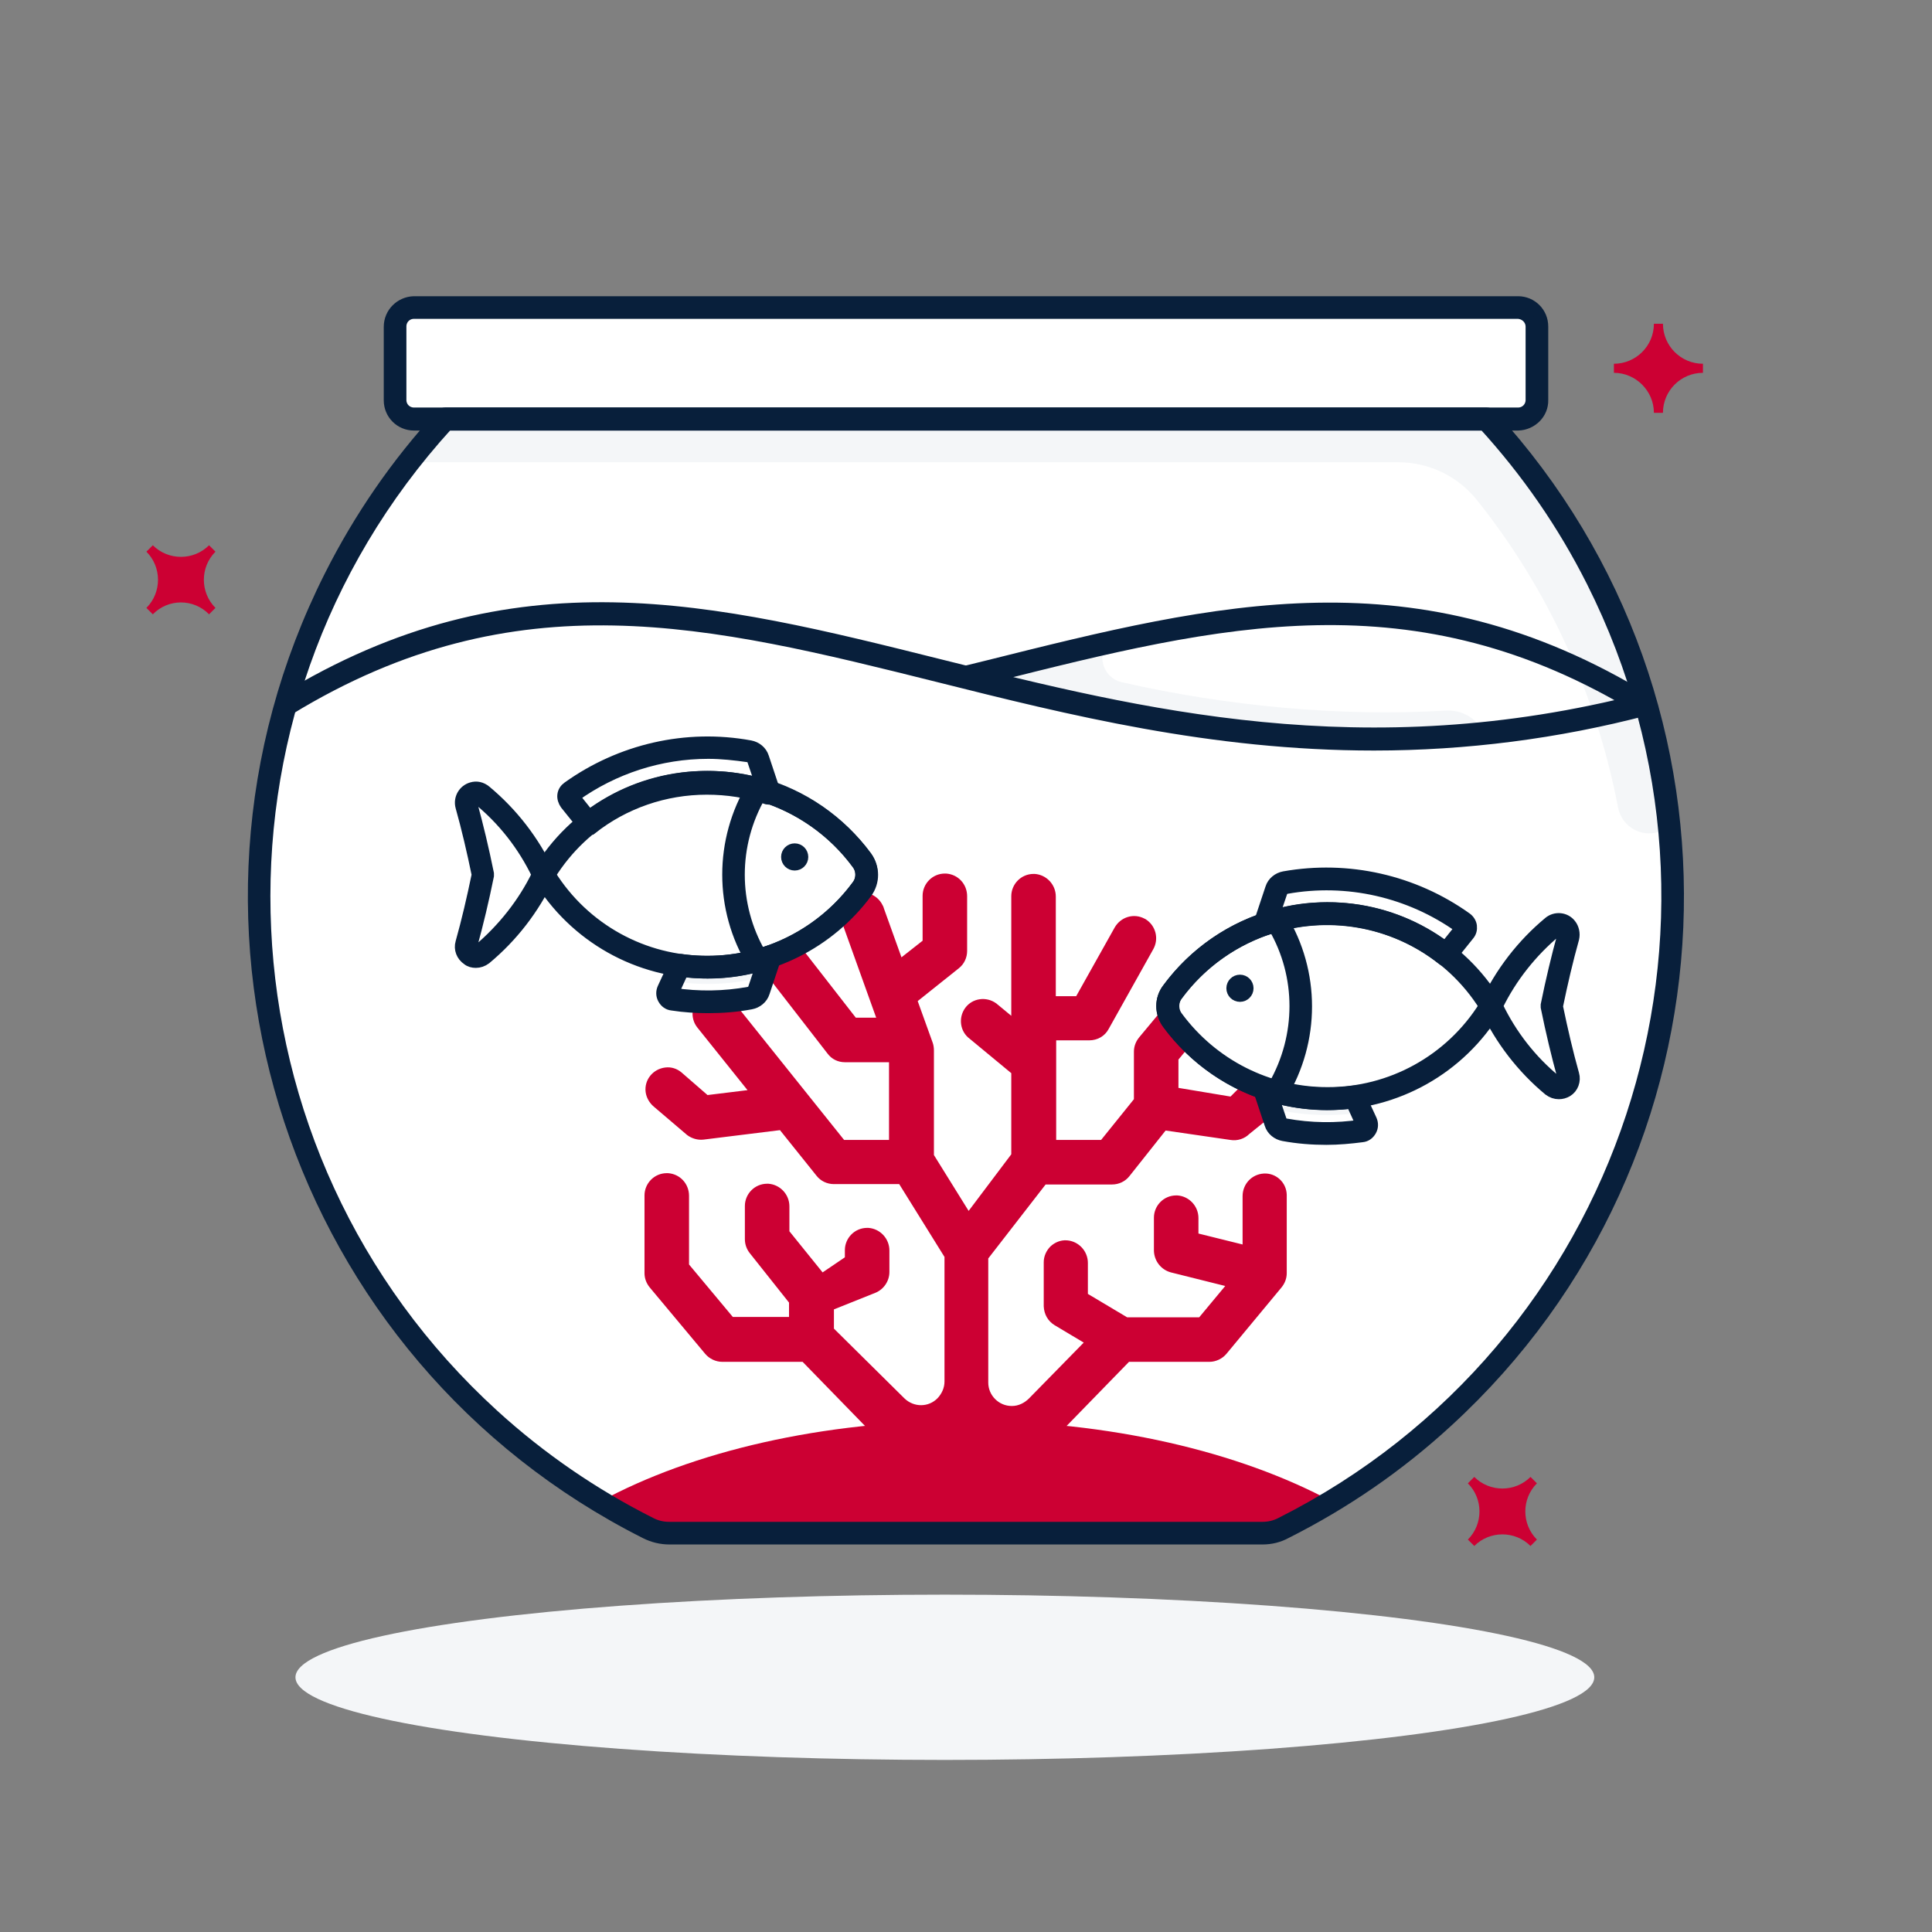 <?xml version="1.0" encoding="utf-8"?>
<!-- Generator: Adobe Illustrator 26.5.0, SVG Export Plug-In . SVG Version: 6.00 Build 0)  -->
<svg version="1.0" id="Layer_1" xmlns="http://www.w3.org/2000/svg" xmlns:xlink="http://www.w3.org/1999/xlink" x="0px" y="0px"
	 viewBox="0 0 512 512" style="enable-background:new 0 0 512 512;" xml:space="preserve">
<rect x="0" y="0" width="512" height="512" fill="#808080" stroke="none"/>
<style type="text/css">
	.st0{fill:#FFFFFF;}
	.st1{fill:#CC0033;}
	.st2{fill:#F4F6F8;}
	.st3{fill:#081F3B;stroke:#081F3B;stroke-width:3;stroke-miterlimit:10;}
</style>
<path class="st0" d="M109.7,81.5h292.6c2.8,0,5,2.3,5,5V106c0,2.8-2.3,5-5,5H109.7c-2.8,0-5-2.3-5-5V86.6
	C104.7,83.8,106.9,81.5,109.7,81.5z"/>
<path class="st0" d="M68.7,237.6c0,70.8,39.8,135.5,103.1,167.4c1.7,0.9,3.7,1.3,5.6,1.3h157.2c2,0,3.9-0.4,5.6-1.3
	c92.4-46.5,129.6-159.1,83.1-251.5c-7.8-15.4-17.6-29.7-29.3-42.4H118C86.3,145.6,68.7,190.8,68.7,237.6z"/>
<path class="st1" d="M256,376.5c-38.2,0-72.6,8.2-96.9,21.4c4.1,2.5,8.4,4.8,12.7,7c1.7,0.9,3.7,1.3,5.6,1.3h157.2
	c2,0,3.9-0.4,5.6-1.3c4.3-2.2,8.6-4.5,12.7-7C328.6,384.8,294.2,376.5,256,376.5z"/>
<path class="st1" d="M261.9,333.5v32.9c0,3.4,2.8,6.2,6.2,6.2c0,0,0.1,0,0.1,0c1.7,0,3.3-0.8,4.5-2l14.5-14.8l-7.7-4.6
	c-1.8-1.1-2.8-2.9-2.9-5v-11.7c0-1.6,0.7-3.1,1.8-4.2c1.2-1.1,2.7-1.7,4.3-1.6c3.1,0.2,5.6,2.8,5.6,6v8.2l10.4,6.2h19.1l6.9-8.3
	l-14.4-3.6c-2.6-0.7-4.4-3-4.5-5.7v-8.8c0-3.2,2.6-5.9,5.9-5.9c0.1,0,0.2,0,0.3,0c3.1,0.2,5.6,2.8,5.6,6v4.1l11.7,2.9V317
	c0-3.2,2.4-5.8,5.6-6c3.2-0.2,6,2.3,6.1,5.6c0,0.1,0,0.2,0,0.3v20.5c0,1.4-0.5,2.7-1.4,3.8L325,358.8c-1.1,1.3-2.8,2.1-4.5,2.1
	h-21.3l-25.7,26.4h-35.1l-25.7-26.4h-21.3c-1.7,0-3.4-0.8-4.5-2.1l-14.7-17.6c-0.9-1.1-1.4-2.4-1.4-3.8v-20.6c0-3.2,2.6-5.9,5.9-5.9
	c0.1,0,0.2,0,0.3,0c3.2,0.2,5.6,2.8,5.6,6v18.2l11.6,13.9h14.9v-3.8l-10.4-13.1c-0.8-1-1.3-2.3-1.3-3.7v-8.8c0-3.2,2.6-5.9,5.9-5.9
	c0.1,0,0.2,0,0.3,0c3.1,0.2,5.6,2.8,5.6,6v6.6l8.8,10.9l5.9-4v-1.9c0-3.2,2.6-5.9,5.9-5.9c0.1,0,0.2,0,0.3,0c3.1,0.2,5.6,2.8,5.6,6
	v5.7c0,2.4-1.5,4.6-3.7,5.5l-11,4.4v5.1l18.7,18.5l0,0c2.5,2.4,6.4,2.4,8.8-0.1c1.1-1.2,1.8-2.7,1.8-4.4v-33l-12-19.3h-17.3
	c-1.8,0-3.5-0.8-4.6-2.2l-9.7-12.1l-20.2,2.5c-1.6,0.2-3.2-0.3-4.4-1.2l-8.8-7.5c-1.2-1-2-2.4-2.2-3.9c-0.4-3.2,1.9-6.1,5.2-6.5
	c1.6-0.2,3.1,0.3,4.3,1.3l6.9,6l10.6-1.3l-13.3-16.6c-2-2.5-1.6-6.2,0.9-8.3c0.1-0.1,0.1-0.1,0.2-0.2c2.6-1.8,6.2-1.3,8.1,1.2
	l29.7,37.1h11.9v-20.6h-11.7c-1.8,0-3.5-0.8-4.6-2.3l-16.9-21.8l0,0c-2-2.6-1.5-6.2,1-8.2c0.1-0.1,0.2-0.1,0.2-0.2
	c2.6-1.8,6.2-1.2,8.1,1.3l15.1,19.4h5.4l-8.9-24.8c-1.4-2.9-0.1-6.4,2.8-7.8c2.9-1.4,6.4-0.1,7.8,2.8c0.2,0.3,0.3,0.7,0.4,1
	l4.6,12.8l5.6-4.4v-11.9c0-3.2,2.6-5.9,5.9-5.9c0.1,0,0.2,0,0.3,0c3.2,0.2,5.6,2.8,5.6,6v14.5c0,1.8-0.8,3.5-2.2,4.6l-10.9,8.7
	l4,11.1c0.2,0.6,0.3,1.3,0.3,2v27.7l9.2,14.8l11.3-15v-21.5l-11-9.1c-2.6-1.9-3.1-5.6-1.2-8.2c1.9-2.6,5.6-3.1,8.2-1.2
	c0.2,0.1,0.3,0.3,0.5,0.4l3.5,2.9v-31.7c0-3.2,2.6-5.9,5.9-5.9c0.1,0,0.2,0,0.3,0c3.1,0.2,5.6,2.8,5.6,6V264h5.4l10.2-18.2
	c1.6-2.8,5.1-3.9,8-2.3c0.1,0,0.2,0.1,0.2,0.1c2.7,1.7,3.6,5.2,2,8l-11.8,21.1c-1,1.9-3,3-5.1,3h-8.8v26.4h11.9l8.7-10.8v-12.6
	c0-1.4,0.5-2.7,1.4-3.8l10.9-13.1c2-2.6,5.6-3.1,8.2-1.1c2.6,2,3.1,5.6,1.1,8.2c-0.1,0.1-0.2,0.3-0.3,0.4l-9.5,11.5v7.5l13.8,2.3
	l5.5-5.5c2.2-2.3,6-2.4,8.3-0.2s2.4,6,0.2,8.3c-0.1,0.1-0.1,0.1-0.2,0.2l-8.8,7.1c-1.3,1.3-3.2,1.9-5,1.6l-17.2-2.5l-9.6,12.1
	c-1.1,1.4-2.8,2.2-4.6,2.2h-17.6L261.9,333.5z"/>
<path class="st2" d="M383.4,188.3c-28.4,1.7-58.4-1.2-86.1-7.5c-3.6-0.8-5.8-4.4-5-7.9c0.2-0.9,0.6-1.8,1.2-2.5l0,0l-37,9.3
	c41.1,10.2,85.5,20.3,137.9,14.6l-3.6-3.3C388.8,189.1,386.1,188.2,383.4,188.3z"/>
<path class="st2" d="M439.7,220.4l2.8-0.9C438.5,179,421.5,141,394,111.1H118c-3.3,3.7-6.5,7.5-9.6,11.4h262.1
	c8.1,0,15.7,3.6,20.8,9.9c19,23.7,31.8,51.8,37.5,81.6c0.9,4.6,5.3,7.6,9.9,6.7C439,220.6,439.3,220.5,439.7,220.4z"/>
<path class="st2" d="M383.7,374.6l-0.3,0.4L383.7,374.6L383.7,374.6z"/>
<path class="st3" d="M334.6,407.8H177.4c-2.2,0-4.3-0.5-6.3-1.5C78,359.4,40.5,245.9,87.4,152.7c7.8-15.5,17.7-29.9,29.5-42.7
	c0.3-0.3,0.7-0.5,1.1-0.5h276c0.4,0,0.8,0.2,1.1,0.5c70.5,76.8,65.3,196.3-11.5,266.7c-12.8,11.8-27.2,21.7-42.7,29.5
	C338.9,407.3,336.8,407.8,334.6,407.8z M118.6,112.6C49.5,188.4,55,305.9,130.8,375c12.5,11.4,26.5,21,41.6,28.6
	c1.5,0.8,3.2,1.2,4.9,1.2h157.3c1.7,0,3.4-0.4,4.9-1.2c91.7-46.2,128.5-157.9,82.4-249.5c-7.6-15.1-17.2-29-28.6-41.5H118.6z"/>
<path class="st3" d="M402.3,112.6H109.7c-3.6,0-6.5-2.9-6.5-6.5V86.6c0-3.6,2.9-6.5,6.5-6.6c0,0,0,0,0,0h292.6
	c3.6,0,6.5,2.9,6.5,6.5V106C408.9,109.6,405.9,112.5,402.3,112.6C402.3,112.6,402.3,112.6,402.3,112.6z M109.7,83
	c-2,0-3.5,1.6-3.5,3.5V106c0,2,1.6,3.5,3.5,3.5h292.6c2,0,3.5-1.6,3.5-3.5V86.6c0-2-1.6-3.5-3.5-3.6c0,0,0,0,0,0H109.7z"/>
<path class="st3" d="M364.1,197.4c-43,0-80.7-9.4-115.4-18.1c-60.1-15-112-28-172.1,8.7c-0.8,0.3-1.6,0-2-0.8
	c-0.3-0.6-0.1-1.3,0.5-1.8c61.2-37.4,113.6-24.3,174.4-9.1c52.5,13.1,112,28,186.1,8.9c0.8-0.3,1.6,0.2,1.9,1s-0.2,1.6-1,1.9
	c-0.1,0-0.1,0-0.2,0C412.7,194.3,388.4,197.4,364.1,197.4z"/>
<path class="st3" d="M435.8,188.2c-0.3,0-0.6-0.1-0.8-0.2c-60.1-36.8-112-23.8-172.1-8.7l-6.1,1.5c-0.8,0.2-1.6-0.2-1.9-1
	c-0.2-0.8,0.2-1.6,1-1.9c0,0,0.1,0,0.1,0l6.1-1.5c60.8-15.2,113.2-28.3,174.4,9.1c0.7,0.4,0.9,1.4,0.5,2.1
	C436.8,188,436.3,188.2,435.8,188.2L435.8,188.2z"/>
<path class="st0" d="M187.5,207.3c-17.8,0-34.3,9.3-43.5,24.5c14.5,24,45.7,31.7,69.7,17.2c5.7-3.5,10.7-8,14.7-13.4
	c1.7-2.2,1.7-5.3,0-7.5C218.9,215,203.7,207.3,187.5,207.3z"/>
<path class="st0" d="M123.6,213.4c1.6,5.8,3.1,11.9,4.4,18.4c-1.3,6.5-2.8,12.6-4.4,18.4c-0.4,1.4,0.4,2.8,1.8,3.2
	c0.8,0.2,1.7,0,2.3-0.5c6.9-5.8,12.5-13,16.3-21.1c-3.9-8.1-9.4-15.3-16.3-21.1c-1.1-0.9-2.7-0.7-3.6,0.4
	C123.6,211.8,123.4,212.6,123.6,213.4z"/>
<path class="st0" d="M187.5,207.3c5.6,0,11.2,0.9,16.5,2.7l-3-8.9c-0.4-1-1.3-1.8-2.3-2c-16.5-3-33.5,0.9-47.2,10.7
	c-0.8,0.5-0.9,1.6-0.4,2.3c0,0,0,0.1,0.1,0.1l4.9,6.1C165,211.1,176,207.3,187.5,207.3z"/>
<path class="st0" d="M187.5,256.3c-2.5,0-4.9-0.2-7.3-0.5l-3.1,6.7c-0.4,0.8,0,1.8,0.8,2.2c0.1,0.1,0.3,0.1,0.4,0.1
	c6.8,1,13.7,1,20.5-0.3c1.1-0.2,2-1,2.3-2l3-8.9C198.7,255.4,193.1,256.3,187.5,256.3z"/>
<path class="st2" d="M180.1,255.8l-1.9,4.2c8,1.3,16.2,0.9,24.1-1.1l1.8-5.3C196.4,256.2,188.2,257,180.1,255.8L180.1,255.8z"/>
<path class="st3" d="M187.5,257.8c-18.3,0.1-35.3-9.5-44.8-25.2c-0.3-0.5-0.3-1.1,0-1.6c9.4-15.7,26.4-25.3,44.8-25.2
	c16.6,0,32.3,8,42.2,21.4c2,2.8,2,6.5,0,9.3C219.8,249.9,204.1,257.8,187.5,257.8z M145.8,231.8c9,14.4,24.8,23.1,41.7,23
	c15.7,0,30.4-7.5,39.7-20.1c1.3-1.7,1.3-4.1,0-5.8c-9.3-12.6-24-20.1-39.7-20.1C170.5,208.7,154.8,217.4,145.8,231.8L145.8,231.8z"
	/>
<path class="st3" d="M126.1,255c-0.8,0-1.6-0.2-2.2-0.7c-1.5-1-2.2-2.8-1.7-4.5c1.6-5.7,3-11.7,4.3-18c-1.3-6.3-2.7-12.3-4.3-18l0,0
	c-0.6-2.2,0.7-4.4,2.8-5c1.3-0.4,2.6-0.1,3.7,0.8c7.1,5.9,12.8,13.3,16.7,21.6c0.2,0.4,0.2,0.9,0,1.3c-3.9,8.3-9.6,15.7-16.7,21.6
	C127.9,254.7,127,255,126.1,255z M126.1,211.6c-0.2,0-0.4,0.1-0.6,0.2c-0.4,0.2-0.6,0.7-0.5,1.2l0,0c1.6,5.8,3.1,12.1,4.4,18.5
	c0,0.2,0,0.4,0,0.6c-1.3,6.4-2.8,12.7-4.4,18.5c-0.1,0.5,0.1,0.9,0.5,1.2c0.4,0.3,0.9,0.2,1.3-0.1c6.5-5.5,11.9-12.3,15.6-19.9
	c-3.7-7.7-9-14.5-15.6-19.9C126.5,211.7,126.3,211.6,126.1,211.6L126.1,211.6z"/>
<path class="st3" d="M200.8,256c-0.5,0-1-0.3-1.3-0.7c-8.8-14.4-8.8-32.6,0-47.1c0.4-0.6,1-0.8,1.7-0.7c11.4,3.1,21.4,10,28.4,19.5
	c2,2.8,2,6.5,0,9.3c-7,9.5-17,16.4-28.4,19.5C201.1,256,201,256,200.8,256z M201.5,210.8c-7.5,13-7.5,29,0,42
	c10.3-3.1,19.3-9.4,25.7-18.1c1.3-1.7,1.3-4.1,0-5.8C220.9,220.3,211.8,213.9,201.5,210.8L201.5,210.8z"/>
<path class="st3" d="M156,219.8c-0.5,0-0.9-0.2-1.2-0.6l-4.9-6.1c-0.5-0.7-0.8-1.6-0.7-2.4c0.1-0.9,0.6-1.6,1.3-2.1
	c14-10,31.4-14,48.3-10.9c1.6,0.3,3,1.4,3.5,3l3,9c0.2,0.5,0,1.1-0.4,1.6c-0.4,0.4-1,0.5-1.6,0.4c-5.2-1.8-10.6-2.6-16-2.6
	c-11.1,0-21.9,3.7-30.6,10.6C156.6,219.7,156.3,219.8,156,219.8z M187.7,199.6c-12.7,0-25.1,4-35.4,11.4c0,0-0.1,0.1-0.1,0.1
	c0,0,0,0.1,0,0.1l4,5c13-9.7,29.7-12.8,45.4-8.5l-2.1-6.2c-0.2-0.5-0.6-0.9-1.2-1C194.8,200,191.2,199.6,187.7,199.6L187.7,199.6z"
	/>
<path class="st3" d="M187.7,267c-3.2,0-6.4-0.2-9.6-0.7c-1-0.1-1.8-0.7-2.3-1.6c-0.5-0.9-0.5-1.9-0.1-2.8l3.1-6.7
	c0.3-0.6,0.9-0.9,1.6-0.9c7.8,1.1,15.8,0.4,23.2-2.2c0.8-0.3,1.6,0.1,1.9,0.9c0.1,0.3,0.1,0.7,0,1l-3,9c-0.5,1.6-1.9,2.7-3.5,3
	C195.3,266.7,191.5,267,187.7,267z M181,257.4l-2.6,5.7c0,0,0,0.1,0,0.1c0,0,0.1,0.1,0.1,0.1c6.6,1,13.4,0.9,20-0.3
	c0.5-0.1,1-0.5,1.2-1l2.1-6.2C195,257.8,187.9,258.3,181,257.4z"/>
<circle class="st3" cx="210.6" cy="227.1" r="2.1"/>
<path class="st0" d="M351.7,242.1c17.8,0,34.3,9.3,43.5,24.5c-14.5,24-45.7,31.7-69.7,17.2c-5.7-3.5-10.7-8-14.7-13.4
	c-1.7-2.2-1.7-5.3,0-7.5C320.3,249.8,335.5,242.1,351.7,242.1z"/>
<path class="st0" d="M415.6,248.2c-1.6,5.8-3.1,12-4.4,18.4c1.3,6.5,2.8,12.6,4.4,18.4c0.4,1.4-0.4,2.8-1.8,3.2
	c-0.8,0.2-1.7,0-2.3-0.5c-6.9-5.8-12.5-13-16.3-21.1c3.9-8.1,9.4-15.3,16.3-21.1c1.1-0.9,2.7-0.7,3.6,0.4
	C415.6,246.6,415.8,247.4,415.6,248.2z"/>
<path class="st0" d="M351.7,242.1c-5.6,0-11.2,0.9-16.5,2.7l3-8.9c0.4-1,1.3-1.8,2.3-2c3.6-0.7,7.2-1,10.9-1
	c13,0,25.7,4.1,36.3,11.7c0.8,0.5,0.9,1.6,0.4,2.3c0,0,0,0.1-0.1,0.1l-4.9,6.1C374.2,246,363.1,242.1,351.7,242.1z"/>
<path class="st0" d="M351.7,291.2c2.5,0,4.9-0.2,7.3-0.5l3.1,6.7c0.4,0.8,0,1.8-0.8,2.2c-0.1,0.1-0.3,0.1-0.4,0.1
	c-6.8,1-13.7,1-20.5-0.3c-1.1-0.2-2-1-2.3-2l-3-9C340.4,290.2,346,291.2,351.7,291.2z"/>
<path class="st2" d="M359,290.6l2,4.2c-3.1,0.5-6.3,0.7-9.4,0.7c-5,0-9.9-0.6-14.7-1.8l-1.8-5.3C342.8,291.1,351,291.8,359,290.6z"
	/>
<path class="st3" d="M351.7,292.7c-16.6,0-32.3-8-42.2-21.4c-2.1-2.8-2.1-6.6,0-9.3c9.9-13.4,25.5-21.3,42.2-21.4
	c18.3-0.1,35.3,9.5,44.8,25.2c0.3,0.5,0.3,1.1,0,1.6C387,283.2,370,292.7,351.7,292.7z M351.7,243.6c-15.7,0-30.4,7.5-39.7,20.1
	c-1.3,1.7-1.3,4.1,0,5.8c9.3,12.6,24,20.1,39.7,20.1c16.9,0.1,32.7-8.6,41.7-23C384.4,252.3,368.6,243.6,351.7,243.6z"/>
<path class="st3" d="M413.1,289.8c-0.9,0-1.8-0.3-2.6-0.9c-7.1-5.9-12.8-13.3-16.7-21.6c-0.2-0.4-0.2-0.9,0-1.3
	c3.9-8.3,9.6-15.7,16.7-21.6c1.7-1.4,4.3-1.2,5.7,0.6c0.8,1,1.1,2.4,0.8,3.7c-1.6,5.7-3,11.7-4.3,18c1.3,6.3,2.7,12.3,4.3,18
	c0.5,1.7-0.2,3.6-1.7,4.5C414.6,289.6,413.9,289.8,413.1,289.8z M396.8,266.6c3.7,7.7,9,14.5,15.6,19.9c0.4,0.3,0.9,0.3,1.3,0.1
	c0.4-0.2,0.6-0.7,0.5-1.2c-1.6-5.8-3.1-12.1-4.4-18.5c0-0.2,0-0.4,0-0.6c1.3-6.4,2.8-12.7,4.4-18.5l0,0c0.2-0.6-0.2-1.2-0.8-1.3
	c-0.3-0.1-0.7,0-0.9,0.2C405.9,252.2,400.5,259,396.8,266.6z"/>
<path class="st3" d="M338.3,290.9c-0.1,0-0.3,0-0.4-0.1c-11.4-3.1-21.4-10-28.4-19.5c-2.1-2.8-2.1-6.6,0-9.3
	c7-9.5,17-16.4,28.4-19.5c0.6-0.2,1.3,0.1,1.7,0.7c8.8,14.4,8.8,32.6,0,47.1C339.3,290.6,338.8,290.9,338.3,290.9z M337.6,245.7
	c-10.3,3.1-19.3,9.4-25.7,18.1c-1.3,1.7-1.3,4.1,0,5.8c6.4,8.7,15.4,15,25.7,18.1C345.1,274.6,345.1,258.6,337.6,245.7L337.6,245.7z
	"/>
<path class="st3" d="M383.2,254.6c-0.3,0-0.7-0.1-0.9-0.3c-13.1-10.4-30.7-13.4-46.6-8c-0.5,0.2-1.1,0-1.5-0.4
	c-0.4-0.4-0.5-1-0.4-1.5l3-9c0.5-1.6,1.9-2.7,3.5-3c16.9-3,34.3,0.9,48.3,10.9c0.7,0.5,1.2,1.3,1.3,2.1c0.1,0.9-0.1,1.7-0.7,2.4
	l-4.9,6.1C384.1,254.4,383.7,254.6,383.2,254.6z M351.7,240.6c11.3,0,22.3,3.6,31.3,10.4l4-5c0,0,0-0.1,0-0.1c0,0,0-0.1-0.1-0.1
	c-13.3-9.5-29.9-13.3-46-10.4c-0.5,0.1-1,0.5-1.2,1l-2.1,6.2C342.2,241.2,346.9,240.6,351.7,240.6L351.7,240.6z"/>
<path class="st3" d="M351.5,301.9c-3.8,0-7.6-0.3-11.4-1c-1.6-0.3-3-1.4-3.5-3l-3-9c-0.3-0.8,0.1-1.6,0.9-1.9c0.3-0.1,0.7-0.1,1,0
	c7.5,2.6,15.4,3.3,23.2,2.2c0.7-0.1,1.3,0.2,1.6,0.9l3.1,6.7c0.4,0.9,0.4,1.9-0.1,2.8c-0.5,0.9-1.3,1.5-2.3,1.6
	C357.9,301.6,354.7,301.9,351.5,301.9z M337.4,290.7l2.1,6.2c0.2,0.5,0.6,0.9,1.2,1c6.6,1.2,13.4,1.3,20,0.3c0,0,0.1,0,0.1-0.1
	c0,0,0-0.1,0-0.1l-2.6-5.7C351.2,293.1,344.2,292.6,337.4,290.7L337.4,290.7z"/>
<circle class="st3" cx="328.6" cy="261.9" r="2.1"/>
<ellipse class="st2" cx="250.4" cy="444.5" rx="172.1" ry="21.9"/>
<path class="st1" d="M40.5,162.8l-1.7-1.7c4.1-4.1,4.1-10.8,0-14.9l1.7-1.7c4.1,4.1,10.8,4.1,14.9,0c0,0,0,0,0,0l1.7,1.7
	c-4.1,4.1-4.1,10.8,0,14.9l-1.7,1.7C51.3,158.6,44.6,158.6,40.5,162.8C40.5,162.8,40.5,162.8,40.5,162.8z"/>
<path class="st1" d="M390.7,409.7L389,408c4.1-4.1,4.1-10.8,0-14.9l1.7-1.7c4.1,4.1,10.8,4.1,14.9,0c0,0,0,0,0,0l1.7,1.7
	c-4.1,4.1-4.1,10.8,0,14.9c0,0,0,0,0,0l-1.7,1.7C401.5,405.6,394.8,405.6,390.7,409.7z"/>
<path class="st1" d="M427.7,98.8v-2.4c5.8,0,10.6-4.7,10.6-10.6h2.4c0,5.8,4.7,10.6,10.6,10.6v2.4c-5.8,0-10.6,4.7-10.6,10.6h-2.4
	C438.3,103.6,433.5,98.8,427.7,98.8z"/>
</svg>
